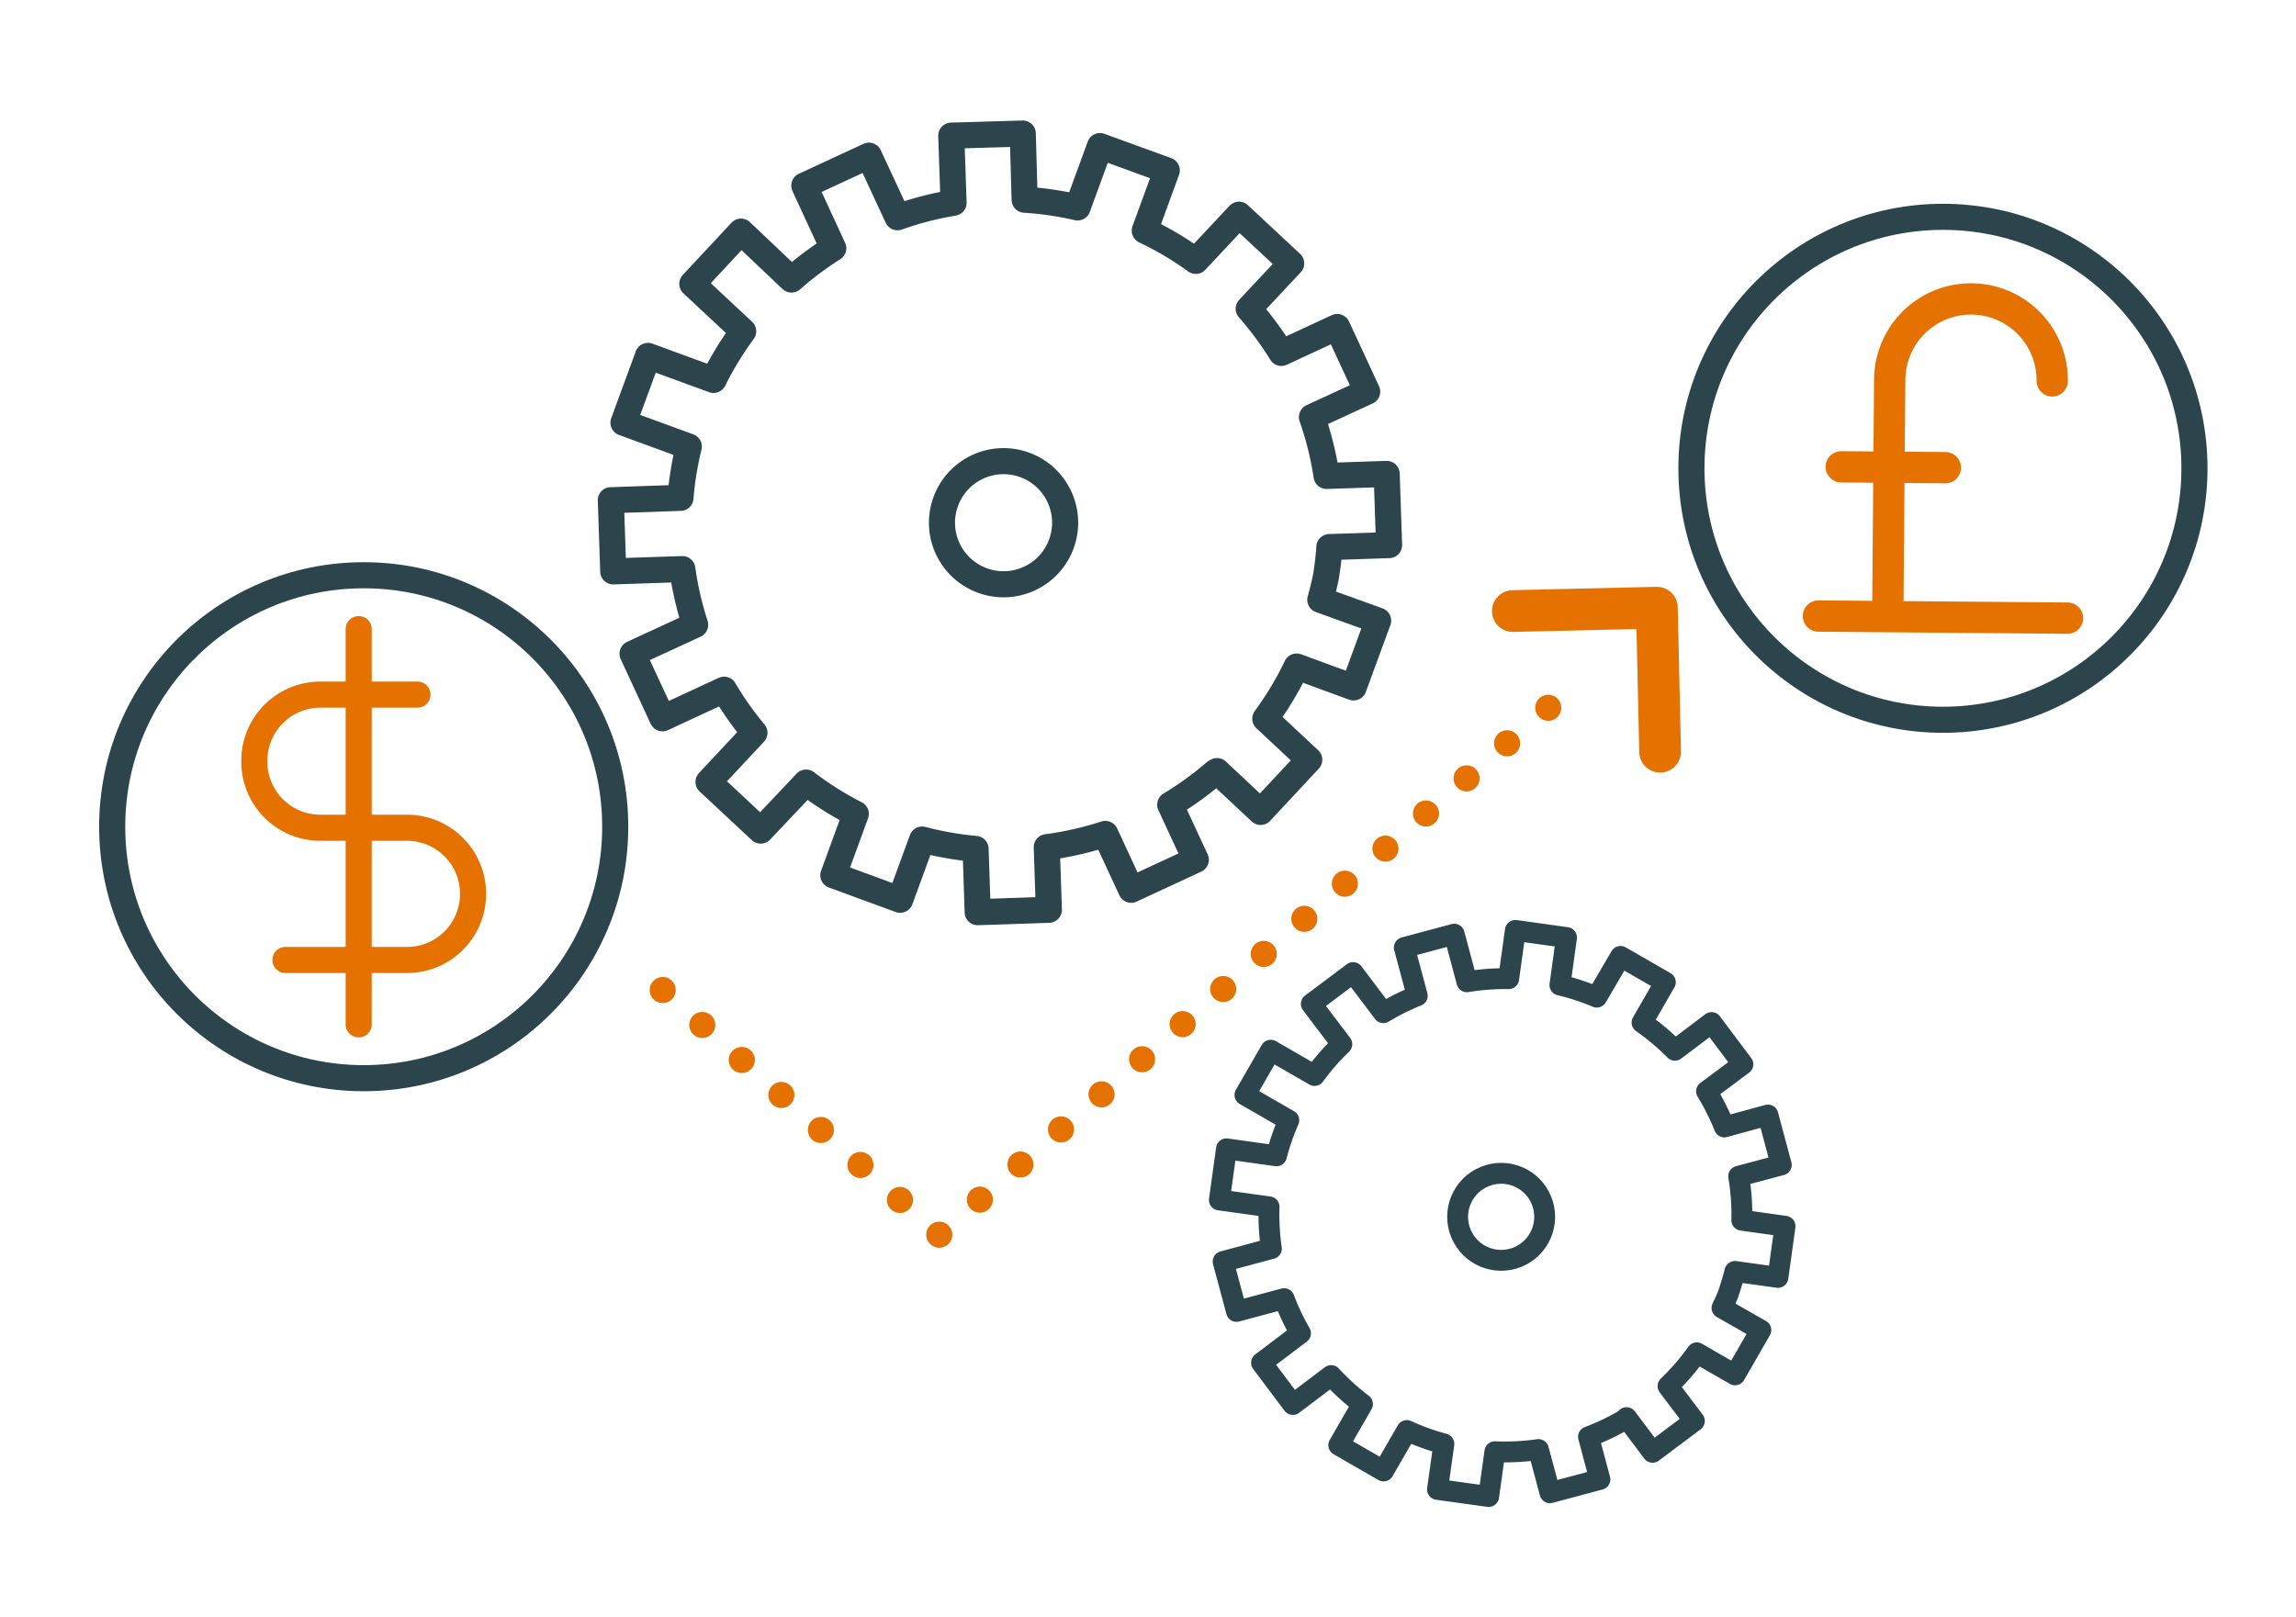 <svg id="Layer_1" data-name="Layer 1" xmlns="http://www.w3.org/2000/svg" viewBox="0 0 220 155"><defs><style>.cls-1,.cls-2,.cls-3,.cls-4,.cls-5,.cls-6,.cls-7,.cls-8{fill:none;}.cls-1,.cls-2,.cls-4{stroke:#2c444c;}.cls-1,.cls-2,.cls-3,.cls-5,.cls-6,.cls-7,.cls-8{stroke-linejoin:round;}.cls-1,.cls-4,.cls-5,.cls-6,.cls-7{stroke-width:2.5px;}.cls-2{stroke-width:2px;}.cls-3,.cls-5,.cls-6,.cls-7,.cls-8{stroke:#e57200;stroke-linecap:round;}.cls-3{stroke-width:3px;}.cls-4{stroke-miterlimit:10;}.cls-6{stroke-dasharray:0 5.06;}.cls-7{stroke-dasharray:0 5.14;}.cls-8{stroke-width:4px;}</style></defs><title>CD_Icons_Website_3</title><path class="cls-1" d="M116.61,73.9l4.18,3.91,4.66-5-4.21-3.93a31.24,31.24,0,0,0,3-5l5.46,2,2.35-6.4-5.54-2s.43-1.52.57-2.4.24-1.76.3-2.65l5.72-.19-.23-6.82-5.76.19a31.24,31.24,0,0,0-1.4-5.64L131,37.53l-2.87-6.19-5.35,2.48a31.22,31.22,0,0,0-3.13-4.23l4.07-4.35-5-4.66L114.58,25a31,31,0,0,0-4.89-2.9l2.11-5.77L105.4,14l-2.15,5.88a31,31,0,0,0-5.07-.74L98,12.8,91.15,13l.22,6.43A31.24,31.24,0,0,0,86,20.82l-2.74-5.9-6.19,2.87,2.77,6a31.22,31.22,0,0,0-4,3L71,22.2l-4.66,5,4.87,4.55a31,31,0,0,0-2.84,4.66l-6.28-2.3-2.35,6.4L66,42.8a31,31,0,0,0-.8,4.91l-6.67.23.23,6.82,6.62-.22a31.21,31.21,0,0,0,1.23,5.34l-6,2.77,2.87,6.19,5.9-2.74a31.26,31.26,0,0,0,2.91,4.13l-4.4,4.71,5,4.66L77.24,75A31,31,0,0,0,82,78l-2.15,5.88,6.4,2.35,2.11-5.77a31.07,31.07,0,0,0,5.12.9l.2,6.06,6.82-.23-.2-6a31.2,31.2,0,0,0,5.61-1.27l2.48,5.35,6.19-2.87-2.45-5.28A31.25,31.25,0,0,0,116.44,74Z"/><path class="cls-2" d="M155.85,135.86l2.5,3.32,4-3-2.52-3.34a22.68,22.68,0,0,0,2.76-3.19l3.66,2.11,2.47-4.29L165,125.35s.5-1,.7-1.65.39-1.23.54-1.85l4.12.57.68-4.9-4.14-.58a22.68,22.68,0,0,0-.3-4.21l4.08-1.09-1.28-4.78L165.23,108a22.66,22.66,0,0,0-1.71-3.41L167,102l-3-4-3.51,2.65A22.53,22.53,0,0,0,157.34,98l2.23-3.87-4.29-2.47L153,95.56a22.51,22.51,0,0,0-3.53-1.16l.63-4.55-4.9-.68-.64,4.62a22.68,22.68,0,0,0-4,.3l-1.22-4.56-4.78,1.28,1.24,4.62a22.66,22.66,0,0,0-3.25,1.62l-2.9-3.84-4,3,2.92,3.86a22.51,22.51,0,0,0-2.61,3l-4.2-2.42-2.47,4.29,4.2,2.42a22.52,22.52,0,0,0-1.18,3.41l-4.79-.67-.68,4.9,4.76.66a22.65,22.65,0,0,0,.22,4l-4.62,1.24,1.28,4.78,4.56-1.22a22.69,22.69,0,0,0,1.57,3.32l-3.73,2.82,3,4,3.67-2.77a22.51,22.51,0,0,0,3,2.73l-2.27,3.94,4.29,2.47,2.23-3.87a22.55,22.55,0,0,0,3.55,1.28l-.61,4.36,4.9.68.6-4.29a22.64,22.64,0,0,0,4.17-.21l1.11,4.14,4.78-1.28-1.09-4.08a22.68,22.68,0,0,0,3.48-1.66Z"/><circle class="cls-1" cx="96.16" cy="50.09" r="5.9" transform="translate(-12.15 45.11) rotate(-24.88)"/><circle class="cls-2" cx="143.84" cy="116.6" r="4.17" transform="translate(-33.7 64.03) rotate(-22.53)"/><path class="cls-3" d="M196.64,36.5a7.78,7.78,0,1,0-15.57-.13l-.18,22.11"/><line class="cls-3" x1="198.11" y1="59.24" x2="174.24" y2="59.04"/><line class="cls-3" x1="186.4" y1="44.82" x2="176.43" y2="44.74"/><circle class="cls-4" cx="34.85" cy="79.23" r="24.1"/><circle class="cls-4" cx="186.17" cy="44.88" r="24.1"/><line class="cls-5" x1="63.5" y1="94.88" x2="63.5" y2="94.88"/><line class="cls-6" x1="67.29" y1="98.23" x2="88.11" y2="116.66"/><line class="cls-5" x1="90" y1="118.33" x2="90" y2="118.33"/><line class="cls-7" x1="93.89" y1="114.97" x2="146.4" y2="69.51"/><line class="cls-5" x1="148.35" y1="67.83" x2="148.35" y2="67.83"/><polyline class="cls-8" points="159.07 72.04 158.76 58.24 144.96 58.56"/><path class="cls-5" d="M40,66.57H30.7a6.33,6.33,0,0,0-6.33,6.33V73a6.33,6.33,0,0,0,6.33,6.33H39a6.33,6.33,0,0,1,6.33,6.33h0A6.33,6.33,0,0,1,39,92H27.35"/><line class="cls-5" x1="34.37" y1="60.29" x2="34.37" y2="98.17"/></svg>